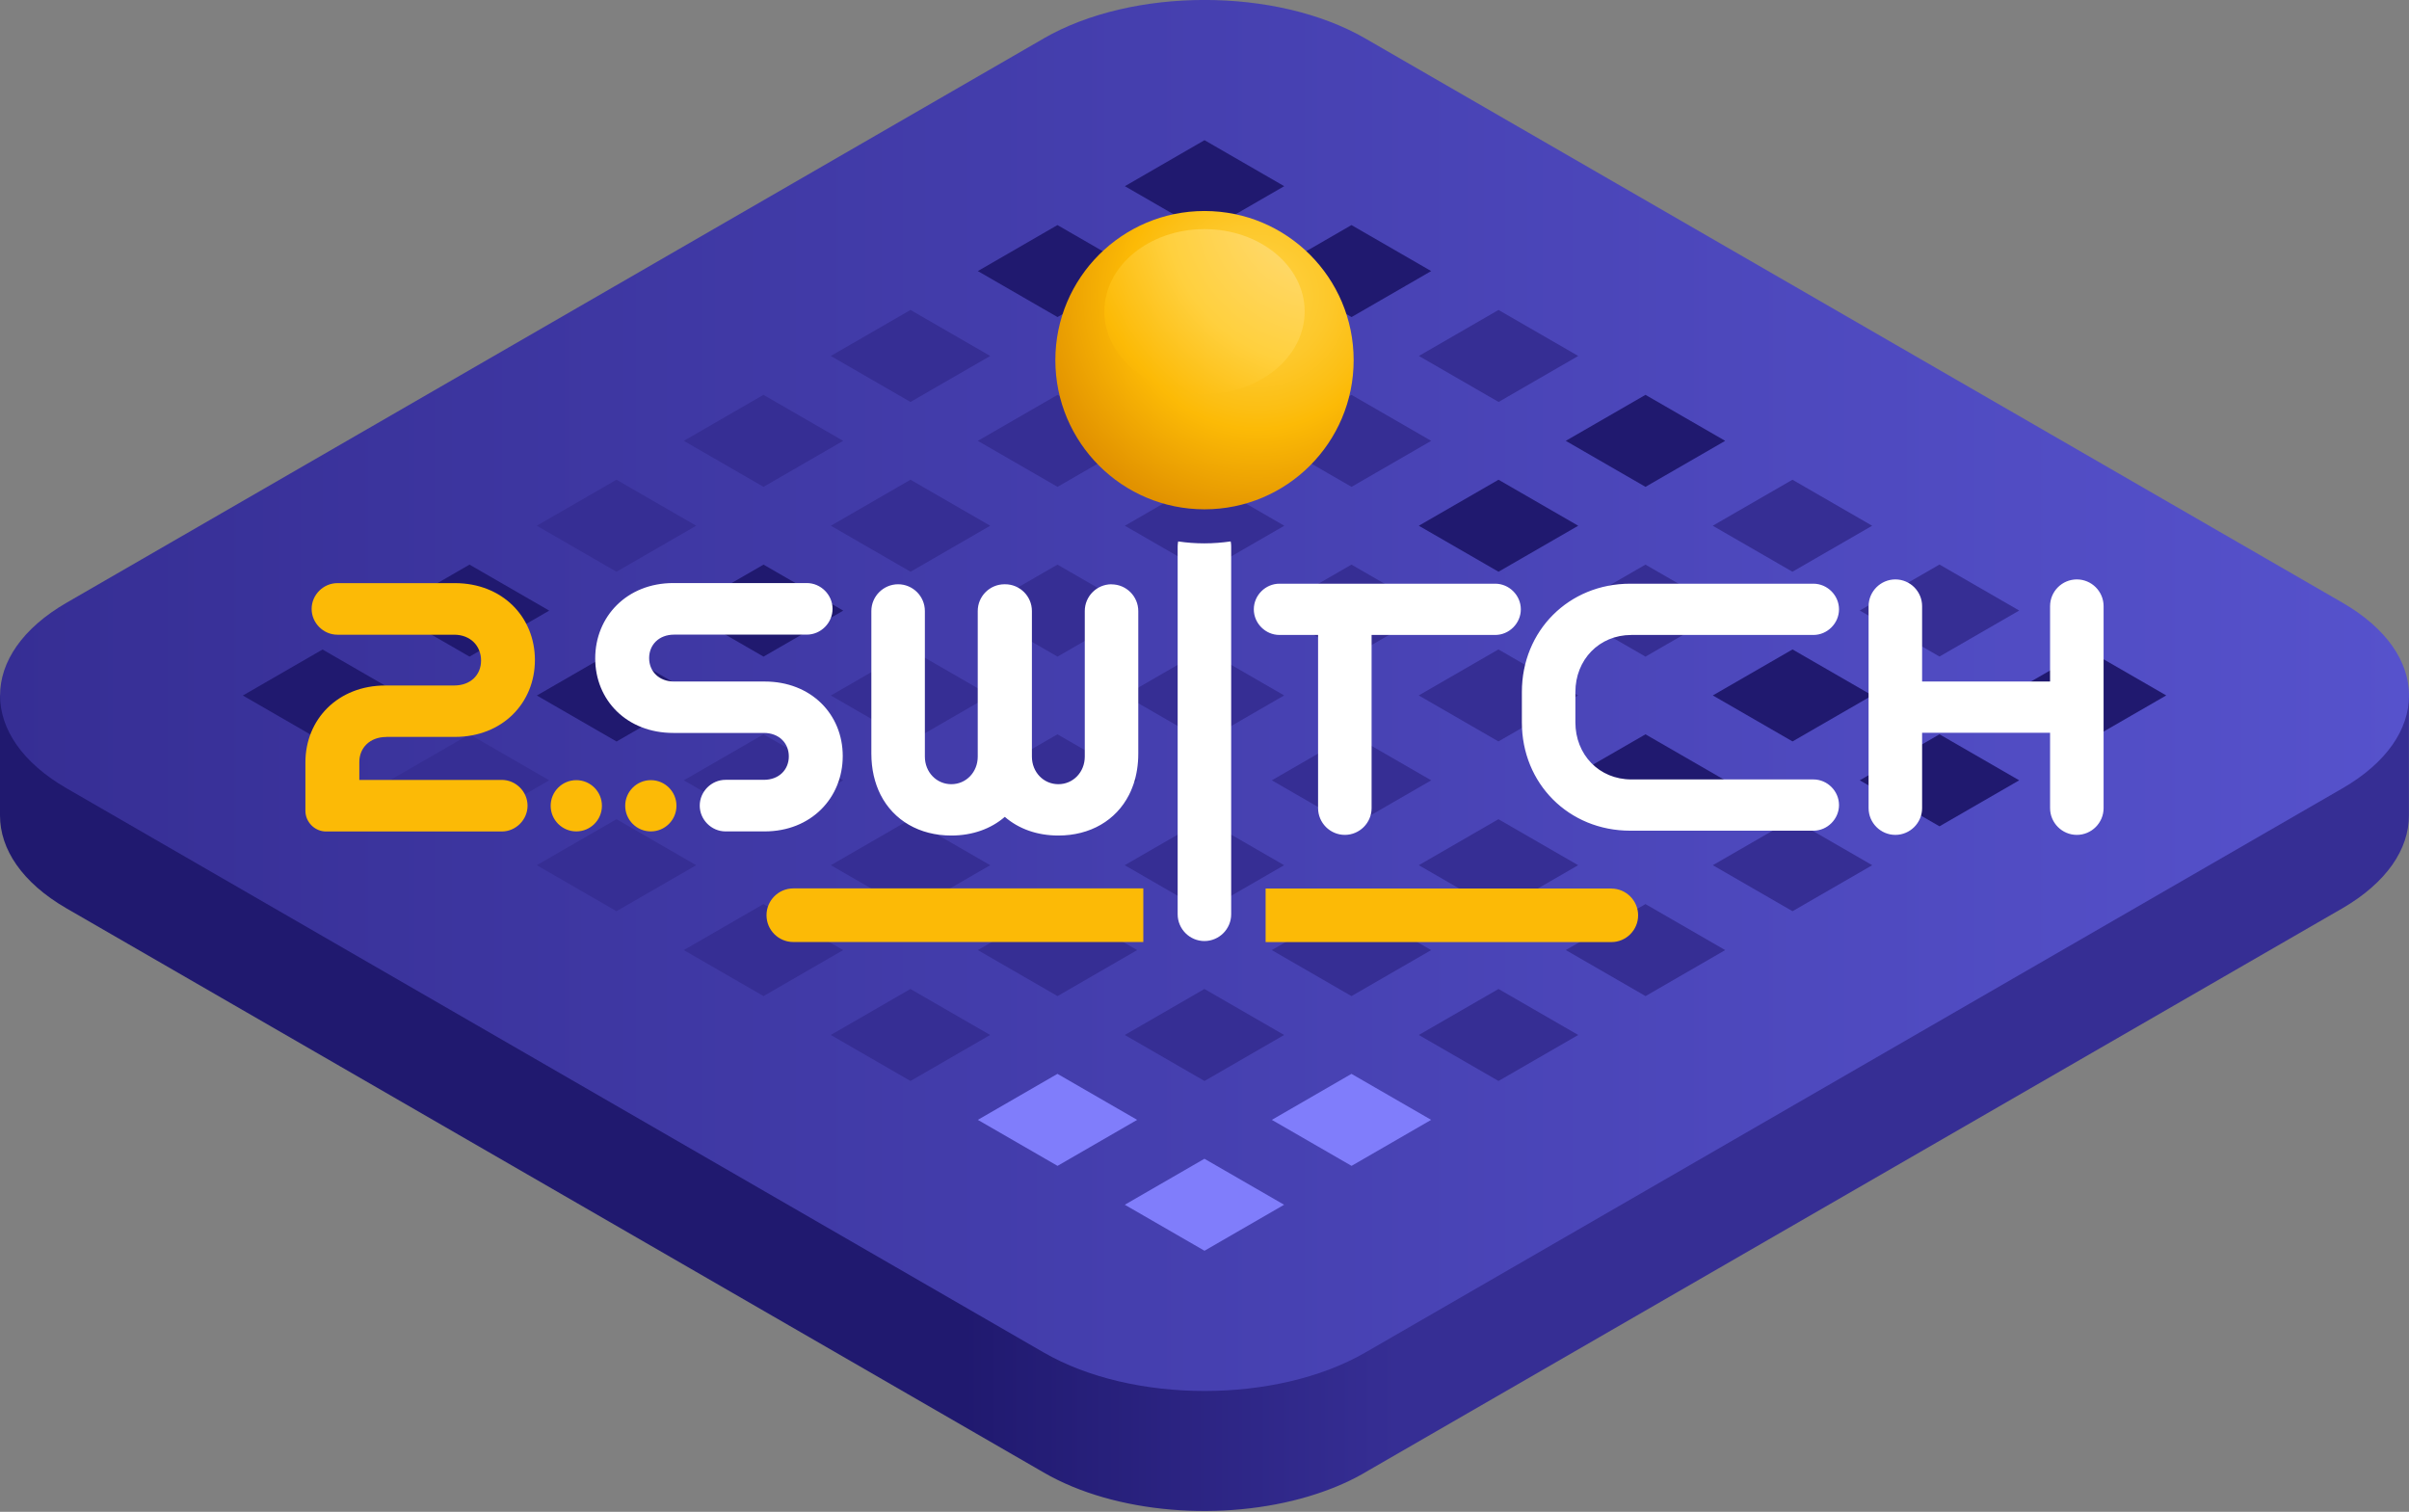 <?xml version="1.0" encoding="UTF-8"?>
<svg xmlns="http://www.w3.org/2000/svg" xmlns:xlink="http://www.w3.org/1999/xlink" viewBox="0 0 298 187">
  <rect x="0" y="0" width="298" height="187" fill="#808080" stroke="none"/>
  <defs>
    <linearGradient id="c" x1="0" y1="131.21" x2="298" y2="131.21" gradientUnits="userSpaceOnUse">
      <stop offset=".4" stop-color="#20196f"/>
      <stop offset=".58" stop-color="#362e94"/>
    </linearGradient>
    <linearGradient id="d" x1="-5983.74" y1="86.03" x2="-5685.74" y2="86.03" gradientTransform="translate(-5685.74) rotate(-180) scale(1 -1)" gradientUnits="userSpaceOnUse">
      <stop offset="0" stop-color="#5652cc"/>
      <stop offset="1" stop-color="#362e94"/>
    </linearGradient>
    <radialGradient id="e" cx="-13403.08" cy="36.62" fx="-13403.08" fy="36.62" r="32.31" gradientTransform="translate(-13247.47) rotate(-180) scale(1 -1)" gradientUnits="userSpaceOnUse">
      <stop offset="0" stop-color="#ffd03e"/>
      <stop offset=".13" stop-color="#fece39"/>
      <stop offset=".27" stop-color="#fdc82b"/>
      <stop offset=".43" stop-color="#fcbf14"/>
      <stop offset=".51" stop-color="#fcba06"/>
      <stop offset=".88" stop-color="#e19100"/>
    </radialGradient>
    <radialGradient id="f" cx="-13409.51" cy="25.39" fx="-13409.51" fy="25.39" r="41.91" gradientTransform="translate(-13245.74) rotate(-180) scale(1 -1)" gradientUnits="userSpaceOnUse">
      <stop offset="0" stop-color="#fedd84"/>
      <stop offset=".47" stop-color="#ffd03e"/>
      <stop offset=".72" stop-color="#fcba06"/>
      <stop offset="1" stop-color="#e19100"/>
    </radialGradient>
  </defs>
  <g isolation="isolate">
    <g id="a" data-name="Composit">
      <g>
        <g id="b" data-name="Microscheme">
          <g>
            <path d="M178.83,86.02l-9.95-5.75c-10.98-6.34-28.78-6.34-39.77,0l-9.97,5.75H.4s-.4,0-.4,0v14.85h0c0,4.16,2.72,8.3,8.21,11.48l120.9,69.79c8.86,5.14,22.23,6.11,32.81,2.94,2.35-.71,4.55-1.6,6.53-2.71l.86-.5,120.45-69.52c2.73-1.58,4.79-3.42,6.17-5.37,1.38-1.97,2.06-4.03,2.06-6.11v-14.85h0s-119.17,0-119.17,0Z" fill="url(#c)"/>
            <path d="M129.12,4.75L8.24,74.55c-10.98,6.34-10.98,16.62,0,22.96l120.88,69.79c10.98,6.34,28.78,6.34,39.77,0l120.88-69.79c10.98-6.34,10.98-16.62,0-22.96L168.88,4.75c-10.98-6.34-28.78-6.34-39.77,0Z" fill="url(#d)"/>
          </g>
          <g mix-blend-mode="screen">
            <path d="M130.81,132.83l-9.85,5.69,9.86,5.69,9.85-5.69-9.86-5.69ZM167.18,132.83l-9.85,5.69,9.86,5.69,9.85-5.69-9.86-5.69ZM139.14,149.02l9.86,5.69,9.85-5.69-9.86-5.69-9.85,5.69Z" fill="#807dfb"/>
            <path d="M157.32,75.53l9.86,5.69,9.86-5.69-9.86-5.69-9.86,5.69ZM139.14,86.02l9.86,5.69,9.85-5.69-9.86-5.69-9.85,5.69ZM140.67,96.52l-9.86-5.69-9.86,5.69,9.86,5.69,9.86-5.69ZM122.49,107.02l-9.86-5.69-9.85,5.69,9.86,5.69,9.85-5.69ZM94.44,111.83l-9.85,5.69,9.86,5.69,9.85-5.69-9.86-5.69ZM231.59,65.03l-9.86-5.69-9.86,5.69,9.86,5.69,9.86-5.69ZM203.55,81.22l9.86-5.69-9.86-5.69-9.86,5.69,9.86,5.69ZM195.22,86.02l-9.86-5.69-9.86,5.69,9.86,5.69,9.86-5.69ZM177.04,96.52l-9.86-5.69-9.85,5.69,9.86,5.69,9.86-5.69ZM158.85,107.02l-9.86-5.69-9.86,5.69,9.86,5.69,9.86-5.69ZM130.81,111.83l-9.85,5.69,9.86,5.69,9.85-5.69-9.86-5.69ZM102.77,128.02l9.86,5.69,9.85-5.69-9.86-5.69-9.85,5.69ZM239.92,69.83l-9.86,5.69,9.86,5.69,9.86-5.69-9.86-5.69ZM195.22,107.02l-9.86-5.69-9.85,5.69,9.86,5.69,9.85-5.69ZM167.18,111.83l-9.86,5.69,9.86,5.69,9.86-5.69-9.86-5.69ZM139.14,128.02l9.86,5.69,9.85-5.69-9.86-5.69-9.85,5.69ZM211.88,107.02l9.86,5.69,9.86-5.69-9.86-5.69-9.86,5.69ZM193.7,117.52l9.86,5.69,9.85-5.69-9.86-5.69-9.86,5.69ZM175.51,128.02l9.86,5.69,9.86-5.69-9.86-5.69-9.86,5.69ZM76.26,101.33l-9.86,5.69,9.86,5.69,9.86-5.69-9.86-5.69ZM84.59,96.52l9.86,5.69,9.86-5.69-9.86-5.69-9.86,5.69ZM102.78,86.03l9.86,5.69,9.86-5.69-9.86-5.69-9.86,5.69ZM120.96,75.53l9.86,5.69,9.85-5.69-9.86-5.69-9.86,5.69ZM139.15,65.03l9.86,5.69,9.86-5.69-9.86-5.69-9.86,5.69ZM167.19,60.22l9.85-5.69-9.86-5.69-9.85,5.69,9.86,5.69ZM195.23,44.03l-9.86-5.69-9.85,5.69,9.86,5.69,9.85-5.69ZM58.08,90.83l-9.86,5.69,9.86,5.69,9.86-5.69-9.86-5.69ZM102.78,65.03l9.86,5.69,9.85-5.69-9.86-5.69-9.85,5.69ZM130.82,60.22l9.86-5.69-9.86-5.69-9.86,5.69,9.86,5.69ZM158.86,44.03l-9.86-5.69-9.85,5.69,9.86,5.69,9.85-5.69ZM86.12,65.03l-9.86-5.69-9.86,5.69,9.86,5.69,9.86-5.69ZM104.3,54.53l-9.86-5.69-9.85,5.69,9.86,5.69,9.85-5.69ZM122.49,44.03l-9.86-5.69-9.86,5.69,9.86,5.69,9.86-5.69Z" fill="#362e94"/>
            <path d="M213.41,54.53l-9.86-5.69-9.86,5.69,9.86,5.69,9.86-5.69ZM185.37,59.34l-9.86,5.69,9.86,5.69,9.86-5.69-9.86-5.69ZM221.74,80.33l-9.86,5.69,9.86,5.69,9.86-5.69-9.86-5.69ZM193.69,96.52l9.86,5.69,9.86-5.69-9.86-5.69-9.86,5.69ZM258.11,80.33l-9.86,5.69,9.86,5.69,9.86-5.69-9.86-5.69ZM230.06,96.52l9.86,5.69,9.86-5.69-9.86-5.69-9.86,5.69ZM66.41,86.03l9.86,5.69,9.86-5.69-9.86-5.69-9.86,5.69ZM84.59,75.53l9.86,5.69,9.86-5.69-9.86-5.69-9.86,5.69ZM167.18,27.84l-9.85,5.69,9.86,5.69,9.85-5.69-9.86-5.69ZM30.04,86.03l9.86,5.69,9.86-5.69-9.86-5.69-9.86,5.69ZM58.08,69.84l-9.86,5.69,9.86,5.69,9.86-5.69-9.86-5.69ZM120.96,33.53l9.86,5.69,9.85-5.69-9.86-5.69-9.85,5.69ZM149,17.34l-9.85,5.69,9.86,5.69,9.85-5.69-9.86-5.69Z" fill="#20196f"/>
          </g>
        </g>
        <g>
          <g>
            <circle cx="149" cy="44.55" r="18.45" fill="url(#e)"/>
            <ellipse cx="149" cy="38.53" rx="12.39" ry="10.19" fill="url(#f)"/>
          </g>
          <path d="M94.59,84.3h-11.2c-1.88,0-3.09-1.26-3.09-2.9s1.21-2.9,3.09-2.9h16.41c1.74,0,3.19-1.45,3.19-3.19s-1.45-3.19-3.19-3.19h-16.51c-5.74,0-9.66,4.15-9.66,9.32s3.91,9.22,9.66,9.22h11.2c1.88,0,3.09,1.26,3.09,2.9s-1.21,2.9-3.09,2.9h-4.74c-1.74,0-3.19,1.45-3.19,3.19s1.45,3.19,3.19,3.19h4.84c5.75,0,9.66-4.15,9.66-9.32s-3.91-9.22-9.66-9.22ZM149,67.21c-1.11,0-2.19-.08-3.26-.24-.03.19-.06.39-.06.59v45.53c0,1.82,1.49,3.31,3.31,3.31s3.31-1.49,3.31-3.31v-45.53c0-.2-.02-.4-.06-.59-1.06.15-2.15.24-3.26.24ZM184.96,72.2h-26.69c-1.73,0-3.17,1.44-3.17,3.17s1.44,3.17,3.17,3.17h4.78v21.42c0,1.82,1.49,3.31,3.31,3.31s3.31-1.49,3.31-3.31v-21.42h15.29c1.73,0,3.17-1.44,3.17-3.17s-1.44-3.17-3.17-3.17ZM201.8,78.54h22.52c1.73,0,3.17-1.44,3.17-3.17s-1.44-3.17-3.17-3.17h-22.66c-7.59,0-13.4,5.81-13.4,13.4v3.75c0,7.59,5.81,13.4,13.4,13.4h22.66c1.73,0,3.17-1.44,3.17-3.17s-1.44-3.17-3.17-3.17h-22.52c-3.99,0-6.92-3.07-6.92-7.06v-3.75c0-3.99,2.93-7.06,6.92-7.06ZM256.91,71.67c-1.83,0-3.31,1.49-3.31,3.31v9.32h-15.83v-9.32c0-1.83-1.49-3.31-3.31-3.31s-3.31,1.49-3.31,3.31v24.98c0,1.82,1.49,3.31,3.31,3.31s3.31-1.49,3.31-3.31v-9.32h15.83v9.32c0,1.82,1.49,3.31,3.31,3.31s3.31-1.49,3.31-3.31v-24.98c0-1.83-1.49-3.31-3.31-3.31ZM137.5,72.27c-1.83,0-3.31,1.49-3.31,3.31v6.72h0v11.29c0,1.92-1.44,3.41-3.27,3.41s-3.27-1.49-3.27-3.41v-18.01c0-1.83-1.49-3.31-3.31-3.31-.01,0-.03,0-.04,0-.01,0-.03,0-.04,0-1.83,0-3.31,1.49-3.31,3.31v6.72h0v11.29c0,1.92-1.44,3.41-3.27,3.41s-3.27-1.49-3.27-3.41v-11.29h0v-6.72c0-1.83-1.49-3.31-3.31-3.31s-3.31,1.49-3.31,3.31v17.63c0,1.94.41,3.65,1.14,5.1,1.62,3.18,4.82,5.04,8.75,5.04h0c2.61,0,4.91-.83,6.62-2.31,1.72,1.49,4.01,2.31,6.62,2.31h0c3.93,0,7.13-1.86,8.75-5.04.07-.14.14-.29.21-.44.13-.3.25-.61.36-.93.37-1.12.57-2.37.57-3.72v-17.63c0-1.83-1.49-3.31-3.31-3.31Z" fill="#fff"/>
          <path d="M94.82,113.21c0,1.83,1.49,3.31,3.31,3.31h43.3v-6.63h-43.3c-1.82,0-3.31,1.49-3.31,3.31ZM199.33,109.9h-42.77v6.63h42.77c1.83,0,3.31-1.49,3.31-3.31s-1.49-3.31-3.31-3.31ZM71.29,96.5c-1.75,0-3.17,1.42-3.17,3.17s1.42,3.17,3.17,3.17,3.17-1.42,3.17-3.17-1.42-3.17-3.17-3.17ZM80.51,96.5c-1.75,0-3.17,1.42-3.17,3.17s1.42,3.17,3.17,3.17,3.17-1.42,3.17-3.17-1.42-3.17-3.17-3.17ZM47.77,91.15h8.5c5.89,0,9.9-4.2,9.9-9.51s-4.01-9.51-9.9-9.51h-14.53c-1.74,0-3.19,1.45-3.19,3.19s1.45,3.19,3.19,3.19h14.44c2.03,0,3.33,1.4,3.33,3.19s-1.3,3.09-3.33,3.09h-8.5c-5.89,0-9.9,4.2-9.9,9.51v5.99c0,1.4,1.16,2.56,2.56,2.56h21.73c1.74,0,3.19-1.45,3.19-3.19s-1.45-3.19-3.19-3.19h-17.62v-2.22c0-1.74,1.3-3.09,3.33-3.09Z" fill="#fcba06"/>
        </g>
      </g>
    </g>
  </g>
</svg>